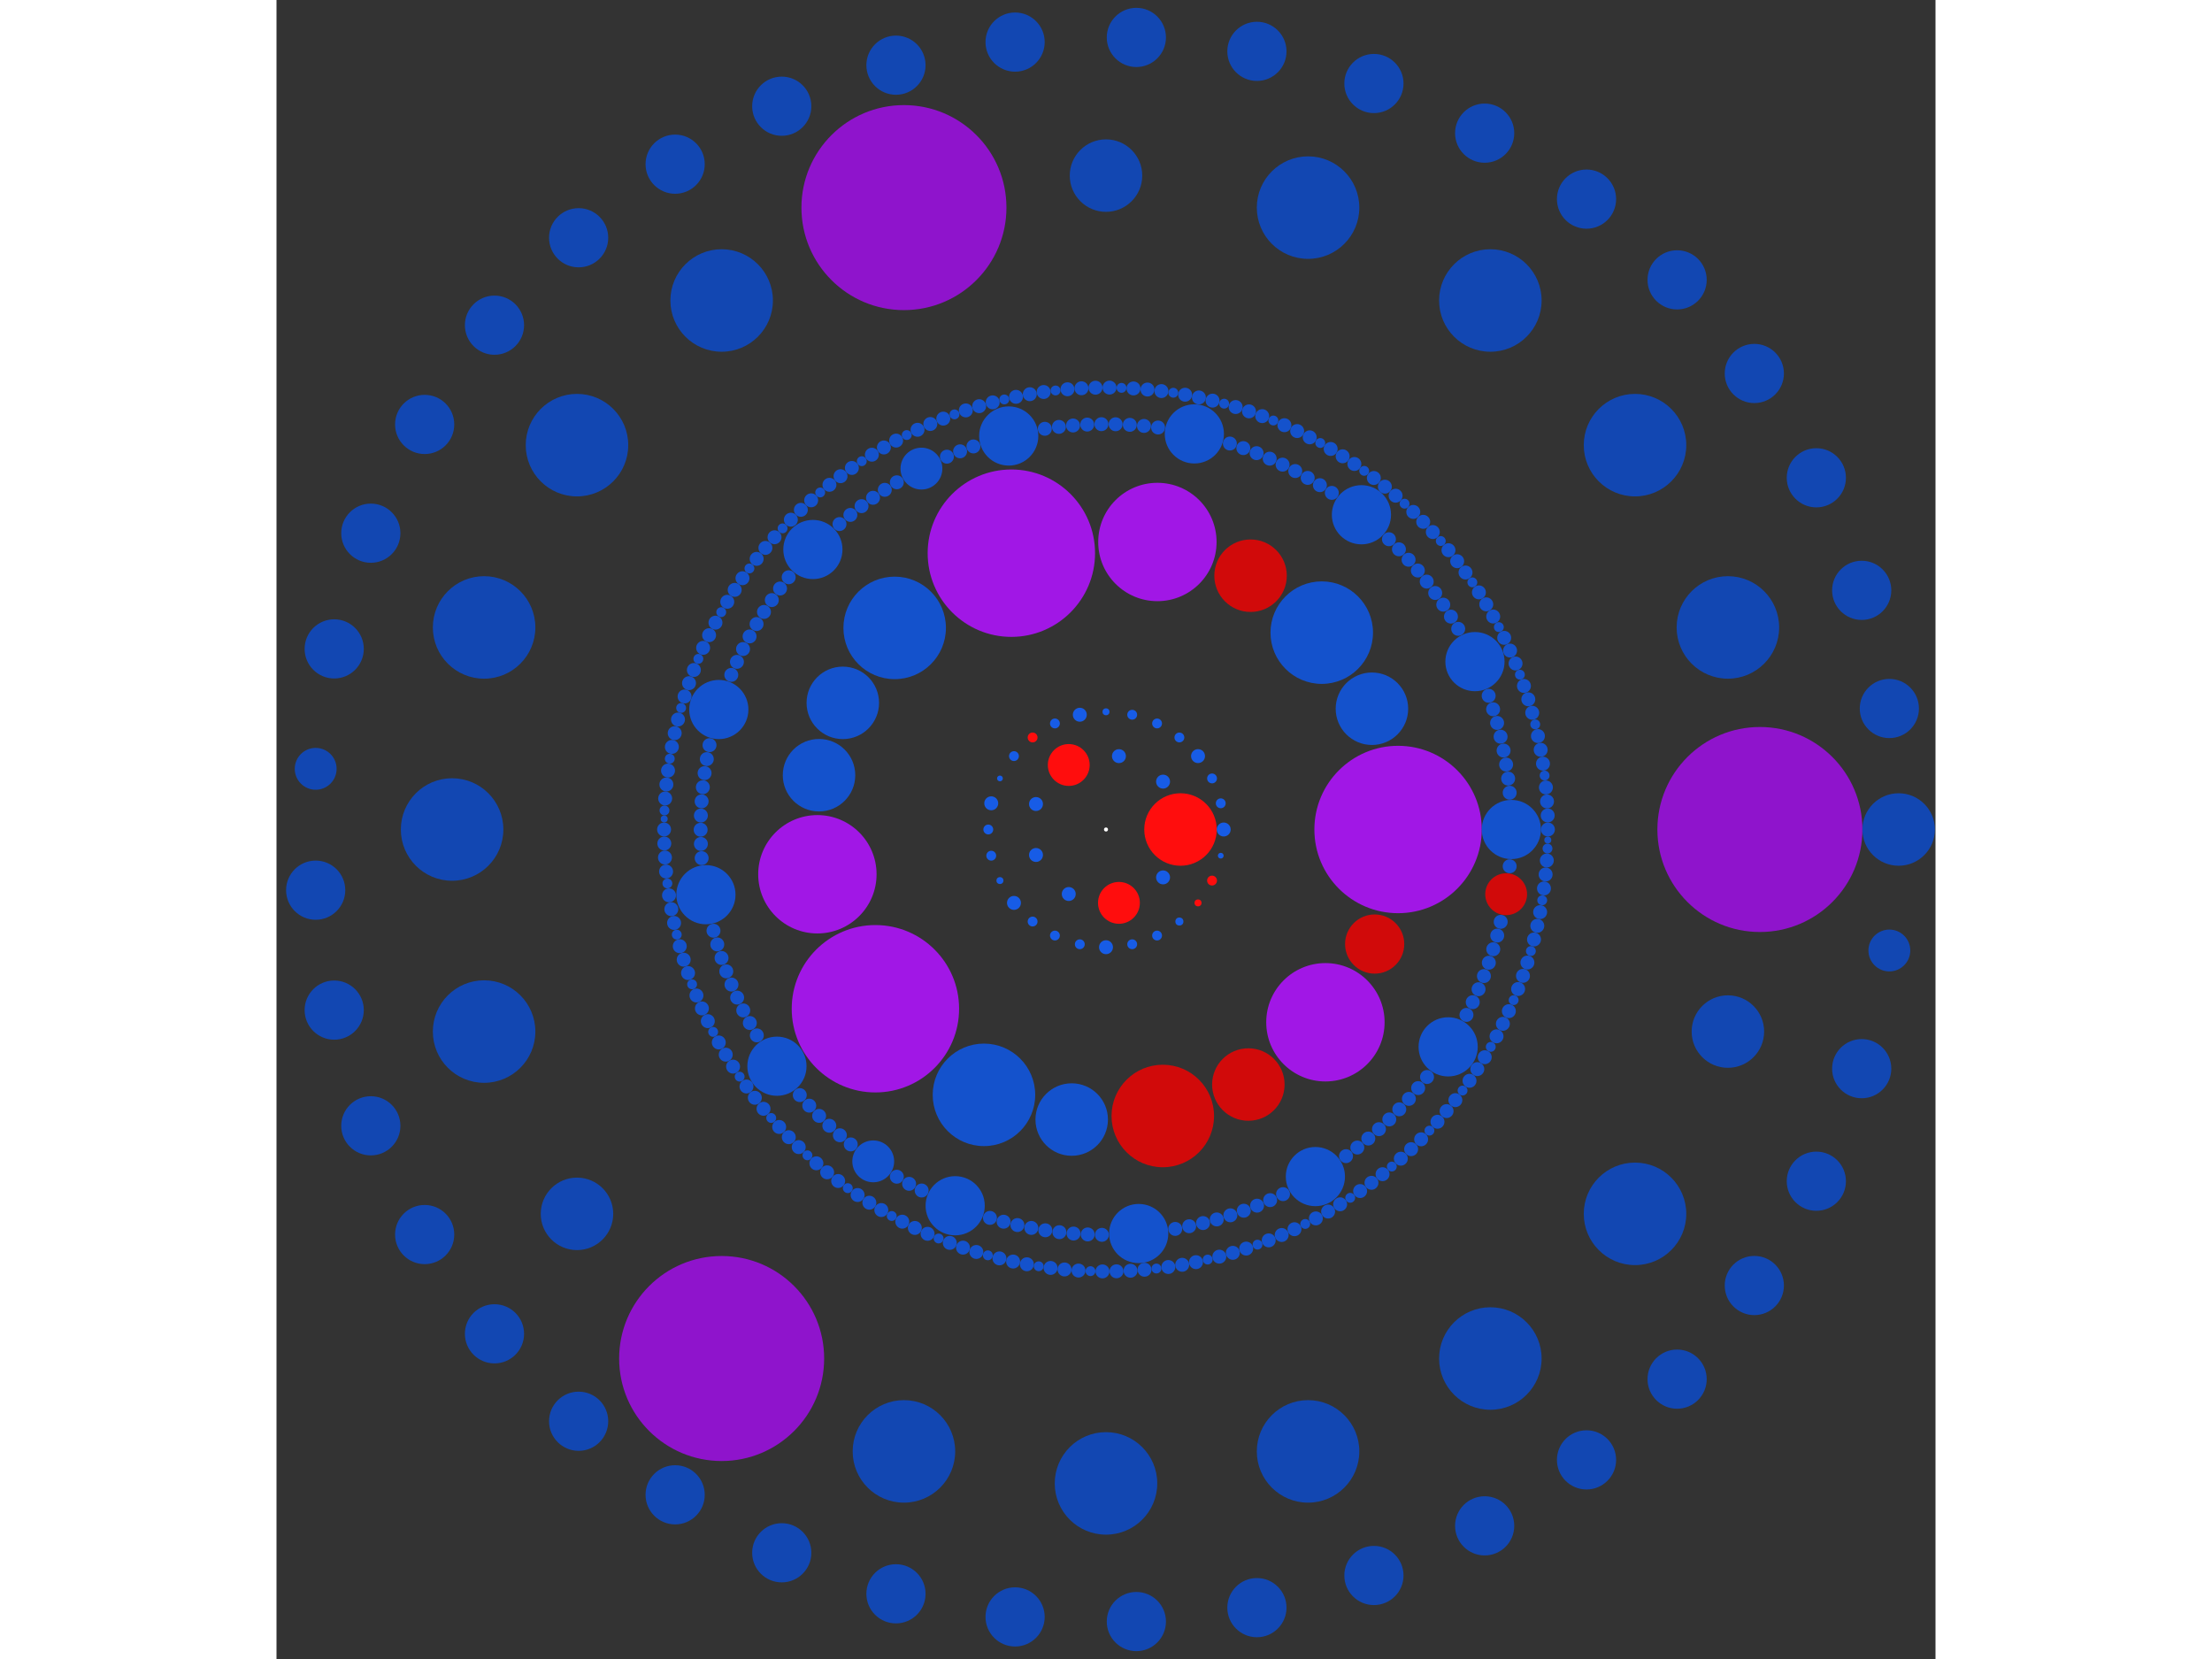 <svg xmlns="http://www.w3.org/2000/svg" viewBox="-412 -412 824 824" width="200" height="150">
<rect x="-412" y="-412" width="824" height="824" fill="#333333" stroke="none"/>
<circle cx="0" cy="0" r="1" fill="rgb(255,255,255)" />
<circle cx="37" cy="0" r="18" fill="rgb(255,13,13)" />
<circle cx="28.344" cy="23.783" r="3.464" fill="rgb(23,92,230)" />
<circle cx="6.425" cy="36.438" r="10.392" fill="rgb(255,13,13)" />
<circle cx="-18.5" cy="32.043" r="3.464" fill="rgb(23,92,230)" />
<circle cx="-34.769" cy="12.655" r="3.464" fill="rgb(23,92,230)" />
<circle cx="-34.769" cy="-12.655" r="3.464" fill="rgb(23,92,230)" />
<circle cx="-18.5" cy="-32.043" r="10.392" fill="rgb(255,13,13)" />
<circle cx="6.425" cy="-36.438" r="3.464" fill="rgb(23,92,230)" />
<circle cx="28.344" cy="-23.783" r="3.464" fill="rgb(23,92,230)" />
<circle cx="58.464" cy="0" r="3.464" fill="rgb(23,92,230)" />
<circle cx="56.998" cy="13.009" r="1.414" fill="rgb(23,92,230)" />
<circle cx="52.674" cy="25.367" r="2.449" fill="rgb(255,13,13)" />
<circle cx="45.709" cy="36.452" r="1.732" fill="rgb(255,13,13)" />
<circle cx="36.452" cy="45.709" r="2" fill="rgb(23,92,230)" />
<circle cx="25.367" cy="52.674" r="2.449" fill="rgb(23,92,230)" />
<circle cx="13.009" cy="56.998" r="2.449" fill="rgb(23,92,230)" />
<circle cx="3.57989374540020e-15" cy="58.464" r="3.464" fill="rgb(23,92,230)" />
<circle cx="-13.009" cy="56.998" r="2.449" fill="rgb(23,92,230)" />
<circle cx="-25.367" cy="52.674" r="2.449" fill="rgb(23,92,230)" />
<circle cx="-36.452" cy="45.709" r="2.449" fill="rgb(23,92,230)" />
<circle cx="-45.709" cy="36.452" r="3.464" fill="rgb(23,92,230)" />
<circle cx="-52.674" cy="25.367" r="1.732" fill="rgb(23,92,230)" />
<circle cx="-56.998" cy="13.009" r="2.449" fill="rgb(23,92,230)" />
<circle cx="-58.464" cy="7.15978749080041e-15" r="2.449" fill="rgb(23,92,230)" />
<circle cx="-56.998" cy="-13.009" r="3.464" fill="rgb(23,92,230)" />
<circle cx="-52.674" cy="-25.367" r="1.414" fill="rgb(23,92,230)" />
<circle cx="-45.709" cy="-36.452" r="2.449" fill="rgb(23,92,230)" />
<circle cx="-36.452" cy="-45.709" r="2.449" fill="rgb(255,13,13)" />
<circle cx="-25.367" cy="-52.674" r="2.449" fill="rgb(23,92,230)" />
<circle cx="-13.009" cy="-56.998" r="3.464" fill="rgb(23,92,230)" />
<circle cx="-1.07396812362006e-14" cy="-58.464" r="1.732" fill="rgb(23,92,230)" />
<circle cx="13.009" cy="-56.998" r="2.449" fill="rgb(23,92,230)" />
<circle cx="25.367" cy="-52.674" r="2.449" fill="rgb(23,92,230)" />
<circle cx="36.452" cy="-45.709" r="2.449" fill="rgb(23,92,230)" />
<circle cx="45.709" cy="-36.452" r="3.464" fill="rgb(23,92,230)" />
<circle cx="52.674" cy="-25.367" r="2.449" fill="rgb(23,92,230)" />
<circle cx="56.998" cy="-13.009" r="2.449" fill="rgb(23,92,230)" />
<circle cx="145.067" cy="0" r="41.569" fill="rgb(161,23,230)" />
<circle cx="133.443" cy="56.897" r="14.697" fill="rgb(209,10,10)" />
<circle cx="108.981" cy="95.747" r="29.394" fill="rgb(161,23,230)" />
<circle cx="70.702" cy="126.671" r="18" fill="rgb(209,10,10)" />
<circle cx="28.208" cy="142.298" r="25.456" fill="rgb(209,10,10)" />
<circle cx="-17.034" cy="144.063" r="18" fill="rgb(20,82,204)" />
<circle cx="-60.616" cy="131.795" r="25.456" fill="rgb(20,82,204)" />
<circle cx="-114.532" cy="89.032" r="41.569" fill="rgb(161,23,230)" />
<circle cx="-143.352" cy="22.237" r="29.394" fill="rgb(161,23,230)" />
<circle cx="-142.538" cy="-26.966" r="18" fill="rgb(20,82,204)" />
<circle cx="-130.721" cy="-62.899" r="18" fill="rgb(20,82,204)" />
<circle cx="-104.964" cy="-100.135" r="25.456" fill="rgb(20,82,204)" />
<circle cx="-47.008" cy="-137.239" r="41.569" fill="rgb(161,23,230)" />
<circle cx="25.526" cy="-142.803" r="29.394" fill="rgb(161,23,230)" />
<circle cx="71.798" cy="-126.053" r="18" fill="rgb(209,10,10)" />
<circle cx="107.161" cy="-97.78" r="25.456" fill="rgb(20,82,204)" />
<circle cx="132.085" cy="-59.982" r="18" fill="rgb(20,82,204)" />
<circle cx="201.333" cy="0" r="14.697" fill="rgb(20,82,204)" />
<circle cx="200.502" cy="18.268" r="3.464" fill="rgb(20,82,204)" />
<circle cx="198.751" cy="32.141" r="10.392" fill="rgb(209,10,10)" />
<circle cx="196.041" cy="45.858" r="3.464" fill="rgb(20,82,204)" />
<circle cx="194.314" cy="52.698" r="3.464" fill="rgb(20,82,204)" />
<circle cx="192.348" cy="59.473" r="3.464" fill="rgb(20,82,204)" />
<circle cx="190.147" cy="66.175" r="3.464" fill="rgb(20,82,204)" />
<circle cx="187.712" cy="72.795" r="3.464" fill="rgb(20,82,204)" />
<circle cx="185.046" cy="79.327" r="3.464" fill="rgb(20,82,204)" />
<circle cx="182.154" cy="85.761" r="3.464" fill="rgb(20,82,204)" />
<circle cx="179.037" cy="92.09" r="3.464" fill="rgb(20,82,204)" />
<circle cx="169.943" cy="107.955" r="14.697" fill="rgb(20,82,204)" />
<circle cx="159.447" cy="122.93" r="3.464" fill="rgb(20,82,204)" />
<circle cx="155.042" cy="128.44" r="3.464" fill="rgb(20,82,204)" />
<circle cx="150.447" cy="133.793" r="3.464" fill="rgb(20,82,204)" />
<circle cx="145.668" cy="138.981" r="3.464" fill="rgb(20,82,204)" />
<circle cx="140.709" cy="143.999" r="3.464" fill="rgb(20,82,204)" />
<circle cx="135.578" cy="148.84" r="3.464" fill="rgb(20,82,204)" />
<circle cx="130.281" cy="153.499" r="3.464" fill="rgb(20,82,204)" />
<circle cx="124.823" cy="157.968" r="3.464" fill="rgb(20,82,204)" />
<circle cx="119.213" cy="162.244" r="3.464" fill="rgb(20,82,204)" />
<circle cx="103.999" cy="172.392" r="14.697" fill="rgb(20,82,204)" />
<circle cx="87.928" cy="181.117" r="3.464" fill="rgb(20,82,204)" />
<circle cx="81.529" cy="184.087" r="3.464" fill="rgb(20,82,204)" />
<circle cx="75.03" cy="186.83" r="3.464" fill="rgb(20,82,204)" />
<circle cx="68.439" cy="189.344" r="3.464" fill="rgb(20,82,204)" />
<circle cx="61.763" cy="191.625" r="3.464" fill="rgb(20,82,204)" />
<circle cx="55.012" cy="193.671" r="3.464" fill="rgb(20,82,204)" />
<circle cx="48.194" cy="195.48" r="3.464" fill="rgb(20,82,204)" />
<circle cx="41.316" cy="197.048" r="3.464" fill="rgb(20,82,204)" />
<circle cx="34.387" cy="198.374" r="3.464" fill="rgb(20,82,204)" />
<circle cx="16.246" cy="200.676" r="14.697" fill="rgb(20,82,204)" />
<circle cx="-2.03" cy="201.323" r="3.464" fill="rgb(20,82,204)" />
<circle cx="-9.082" cy="201.128" r="3.464" fill="rgb(20,82,204)" />
<circle cx="-16.122" cy="200.686" r="3.464" fill="rgb(20,82,204)" />
<circle cx="-23.143" cy="199.998" r="3.464" fill="rgb(20,82,204)" />
<circle cx="-30.135" cy="199.065" r="3.464" fill="rgb(20,82,204)" />
<circle cx="-37.09" cy="197.887" r="3.464" fill="rgb(20,82,204)" />
<circle cx="-44" cy="196.466" r="3.464" fill="rgb(20,82,204)" />
<circle cx="-50.856" cy="194.804" r="3.464" fill="rgb(20,82,204)" />
<circle cx="-57.649" cy="192.903" r="3.464" fill="rgb(20,82,204)" />
<circle cx="-74.915" cy="186.876" r="14.697" fill="rgb(20,82,204)" />
<circle cx="-91.562" cy="179.308" r="3.464" fill="rgb(20,82,204)" />
<circle cx="-97.788" cy="175.99" r="3.464" fill="rgb(20,82,204)" />
<circle cx="-103.893" cy="172.456" r="3.464" fill="rgb(20,82,204)" />
<circle cx="-115.612" cy="164.829" r="10.392" fill="rgb(20,82,204)" />
<circle cx="-126.774" cy="156.407" r="3.464" fill="rgb(20,82,204)" />
<circle cx="-132.176" cy="151.87" r="3.464" fill="rgb(20,82,204)" />
<circle cx="-137.415" cy="147.146" r="3.464" fill="rgb(20,82,204)" />
<circle cx="-142.485" cy="142.242" r="3.464" fill="rgb(20,82,204)" />
<circle cx="-147.381" cy="137.163" r="3.464" fill="rgb(20,82,204)" />
<circle cx="-152.096" cy="131.916" r="3.464" fill="rgb(20,82,204)" />
<circle cx="-163.438" cy="117.571" r="14.697" fill="rgb(20,82,204)" />
<circle cx="-173.432" cy="102.256" r="3.464" fill="rgb(20,82,204)" />
<circle cx="-176.908" cy="96.117" r="3.464" fill="rgb(20,82,204)" />
<circle cx="-180.166" cy="89.861" r="3.464" fill="rgb(20,82,204)" />
<circle cx="-183.204" cy="83.494" r="3.464" fill="rgb(20,82,204)" />
<circle cx="-186.016" cy="77.025" r="3.464" fill="rgb(20,82,204)" />
<circle cx="-188.601" cy="70.461" r="3.464" fill="rgb(20,82,204)" />
<circle cx="-190.953" cy="63.81" r="3.464" fill="rgb(20,82,204)" />
<circle cx="-193.072" cy="57.081" r="3.464" fill="rgb(20,82,204)" />
<circle cx="-194.953" cy="50.282" r="3.464" fill="rgb(20,82,204)" />
<circle cx="-198.711" cy="32.386" r="14.697" fill="rgb(20,82,204)" />
<circle cx="-200.83" cy="14.222" r="3.464" fill="rgb(20,82,204)" />
<circle cx="-201.205" cy="7.177" r="3.464" fill="rgb(20,82,204)" />
<circle cx="-201.333" cy="0.124" r="3.464" fill="rgb(20,82,204)" />
<circle cx="-201.214" cy="-6.929" r="3.464" fill="rgb(20,82,204)" />
<circle cx="-200.847" cy="-13.974" r="3.464" fill="rgb(20,82,204)" />
<circle cx="-200.234" cy="-21.002" r="3.464" fill="rgb(20,82,204)" />
<circle cx="-199.376" cy="-28.004" r="3.464" fill="rgb(20,82,204)" />
<circle cx="-198.272" cy="-34.971" r="3.464" fill="rgb(20,82,204)" />
<circle cx="-196.925" cy="-41.896" r="3.464" fill="rgb(20,82,204)" />
<circle cx="-192.312" cy="-59.591" r="14.697" fill="rgb(20,82,204)" />
<circle cx="-186.111" cy="-76.795" r="3.464" fill="rgb(20,82,204)" />
<circle cx="-183.307" cy="-83.268" r="3.464" fill="rgb(20,82,204)" />
<circle cx="-180.277" cy="-89.639" r="3.464" fill="rgb(20,82,204)" />
<circle cx="-177.026" cy="-95.899" r="3.464" fill="rgb(20,82,204)" />
<circle cx="-173.558" cy="-102.042" r="3.464" fill="rgb(20,82,204)" />
<circle cx="-169.876" cy="-108.06" r="3.464" fill="rgb(20,82,204)" />
<circle cx="-165.986" cy="-113.945" r="3.464" fill="rgb(20,82,204)" />
<circle cx="-161.893" cy="-119.69" r="3.464" fill="rgb(20,82,204)" />
<circle cx="-157.6" cy="-125.288" r="3.464" fill="rgb(20,82,204)" />
<circle cx="-145.582" cy="-139.071" r="14.697" fill="rgb(20,82,204)" />
<circle cx="-132.363" cy="-151.707" r="3.464" fill="rgb(20,82,204)" />
<circle cx="-126.967" cy="-156.251" r="3.464" fill="rgb(20,82,204)" />
<circle cx="-121.415" cy="-160.603" r="3.464" fill="rgb(20,82,204)" />
<circle cx="-115.714" cy="-164.758" r="3.464" fill="rgb(20,82,204)" />
<circle cx="-109.871" cy="-168.711" r="3.464" fill="rgb(20,82,204)" />
<circle cx="-103.893" cy="-172.456" r="3.464" fill="rgb(20,82,204)" />
<circle cx="-91.673" cy="-179.251" r="10.392" fill="rgb(20,82,204)" />
<circle cx="-79.01" cy="-185.182" r="3.464" fill="rgb(20,82,204)" />
<circle cx="-72.474" cy="-187.836" r="3.464" fill="rgb(20,82,204)" />
<circle cx="-65.849" cy="-190.26" r="3.464" fill="rgb(20,82,204)" />
<circle cx="-48.314" cy="-195.45" r="14.697" fill="rgb(20,82,204)" />
<circle cx="-30.381" cy="-199.027" r="3.464" fill="rgb(20,82,204)" />
<circle cx="-23.389" cy="-199.97" r="3.464" fill="rgb(20,82,204)" />
<circle cx="-16.369" cy="-200.666" r="3.464" fill="rgb(20,82,204)" />
<circle cx="-9.33" cy="-201.117" r="3.464" fill="rgb(20,82,204)" />
<circle cx="-2.278" cy="-201.32" r="3.464" fill="rgb(20,82,204)" />
<circle cx="4.776" cy="-201.276" r="3.464" fill="rgb(20,82,204)" />
<circle cx="11.824" cy="-200.985" r="3.464" fill="rgb(20,82,204)" />
<circle cx="18.858" cy="-200.448" r="3.464" fill="rgb(20,82,204)" />
<circle cx="25.869" cy="-199.664" r="3.464" fill="rgb(20,82,204)" />
<circle cx="43.879" cy="-196.493" r="14.697" fill="rgb(20,82,204)" />
<circle cx="61.527" cy="-191.701" r="3.464" fill="rgb(20,82,204)" />
<circle cx="68.205" cy="-189.428" r="3.464" fill="rgb(20,82,204)" />
<circle cx="74.8" cy="-186.922" r="3.464" fill="rgb(20,82,204)" />
<circle cx="81.302" cy="-184.187" r="3.464" fill="rgb(20,82,204)" />
<circle cx="87.705" cy="-181.226" r="3.464" fill="rgb(20,82,204)" />
<circle cx="94" cy="-178.042" r="3.464" fill="rgb(20,82,204)" />
<circle cx="100.179" cy="-174.64" r="3.464" fill="rgb(20,82,204)" />
<circle cx="106.236" cy="-171.023" r="3.464" fill="rgb(20,82,204)" />
<circle cx="112.162" cy="-167.196" r="3.464" fill="rgb(20,82,204)" />
<circle cx="126.87" cy="-156.329" r="14.697" fill="rgb(20,82,204)" />
<circle cx="140.532" cy="-144.173" r="3.464" fill="rgb(20,82,204)" />
<circle cx="145.496" cy="-139.161" r="3.464" fill="rgb(20,82,204)" />
<circle cx="150.282" cy="-133.978" r="3.464" fill="rgb(20,82,204)" />
<circle cx="154.884" cy="-128.631" r="3.464" fill="rgb(20,82,204)" />
<circle cx="159.295" cy="-123.126" r="3.464" fill="rgb(20,82,204)" />
<circle cx="163.511" cy="-117.47" r="3.464" fill="rgb(20,82,204)" />
<circle cx="167.525" cy="-111.67" r="3.464" fill="rgb(20,82,204)" />
<circle cx="171.335" cy="-105.732" r="3.464" fill="rgb(20,82,204)" />
<circle cx="174.934" cy="-99.665" r="3.464" fill="rgb(20,82,204)" />
<circle cx="183.255" cy="-83.381" r="14.697" fill="rgb(20,82,204)" />
<circle cx="190.065" cy="-66.409" r="3.464" fill="rgb(20,82,204)" />
<circle cx="192.275" cy="-59.71" r="3.464" fill="rgb(20,82,204)" />
<circle cx="194.249" cy="-52.937" r="3.464" fill="rgb(20,82,204)" />
<circle cx="195.984" cy="-46.1" r="3.464" fill="rgb(20,82,204)" />
<circle cx="197.479" cy="-39.205" r="3.464" fill="rgb(20,82,204)" />
<circle cx="198.731" cy="-32.263" r="3.464" fill="rgb(20,82,204)" />
<circle cx="199.739" cy="-25.281" r="3.464" fill="rgb(20,82,204)" />
<circle cx="200.502" cy="-18.268" r="3.464" fill="rgb(20,82,204)" />
<circle cx="219.494" cy="0" r="3.464" fill="rgb(20,82,204)" />
<circle cx="219.431" cy="5.237" r="1.732" fill="rgb(20,82,204)" />
<circle cx="219.29" cy="9.458" r="2.449" fill="rgb(20,82,204)" />
<circle cx="218.953" cy="15.404" r="3.464" fill="rgb(20,82,204)" />
<circle cx="218.353" cy="22.347" r="3.464" fill="rgb(20,82,204)" />
<circle cx="217.534" cy="29.269" r="3.464" fill="rgb(20,82,204)" />
<circle cx="216.66" cy="35.159" r="2.449" fill="rgb(20,82,204)" />
<circle cx="215.626" cy="41.024" r="3.464" fill="rgb(20,82,204)" />
<circle cx="214.215" cy="47.849" r="3.464" fill="rgb(20,82,204)" />
<circle cx="212.588" cy="54.627" r="3.464" fill="rgb(20,82,204)" />
<circle cx="211.027" cy="60.374" r="2.449" fill="rgb(20,82,204)" />
<circle cx="209.312" cy="66.076" r="3.464" fill="rgb(20,82,204)" />
<circle cx="207.108" cy="72.688" r="3.464" fill="rgb(20,82,204)" />
<circle cx="204.696" cy="79.227" r="3.464" fill="rgb(20,82,204)" />
<circle cx="202.472" cy="84.751" r="2.449" fill="rgb(20,82,204)" />
<circle cx="200.098" cy="90.213" r="3.464" fill="rgb(20,82,204)" />
<circle cx="197.133" cy="96.52" r="3.464" fill="rgb(20,82,204)" />
<circle cx="193.969" cy="102.731" r="3.464" fill="rgb(20,82,204)" />
<circle cx="191.111" cy="107.955" r="2.449" fill="rgb(20,82,204)" />
<circle cx="188.112" cy="113.1" r="3.464" fill="rgb(20,82,204)" />
<circle cx="184.426" cy="119.015" r="3.464" fill="rgb(20,82,204)" />
<circle cx="180.554" cy="124.811" r="3.464" fill="rgb(20,82,204)" />
<circle cx="177.102" cy="129.663" r="2.449" fill="rgb(20,82,204)" />
<circle cx="173.519" cy="134.42" r="3.464" fill="rgb(20,82,204)" />
<circle cx="169.164" cy="139.861" r="3.464" fill="rgb(20,82,204)" />
<circle cx="164.638" cy="145.161" r="3.464" fill="rgb(20,82,204)" />
<circle cx="160.639" cy="149.574" r="2.449" fill="rgb(20,82,204)" />
<circle cx="156.523" cy="153.877" r="3.464" fill="rgb(20,82,204)" />
<circle cx="151.558" cy="158.769" r="3.464" fill="rgb(20,82,204)" />
<circle cx="146.441" cy="163.501" r="3.464" fill="rgb(20,82,204)" />
<circle cx="141.951" cy="167.414" r="2.449" fill="rgb(20,82,204)" />
<circle cx="137.357" cy="171.203" r="3.464" fill="rgb(20,82,204)" />
<circle cx="131.853" cy="175.478" r="3.464" fill="rgb(20,82,204)" />
<circle cx="126.215" cy="179.576" r="3.464" fill="rgb(20,82,204)" />
<circle cx="121.297" cy="182.933" r="2.449" fill="rgb(20,82,204)" />
<circle cx="116.289" cy="186.157" r="3.464" fill="rgb(20,82,204)" />
<circle cx="110.32" cy="189.755" r="3.464" fill="rgb(20,82,204)" />
<circle cx="104.24" cy="193.162" r="3.464" fill="rgb(20,82,204)" />
<circle cx="98.962" cy="195.919" r="2.449" fill="rgb(20,82,204)" />
<circle cx="93.61" cy="198.531" r="3.464" fill="rgb(20,82,204)" />
<circle cx="87.26" cy="201.403" r="3.464" fill="rgb(20,82,204)" />
<circle cx="80.821" cy="204.072" r="3.464" fill="rgb(20,82,204)" />
<circle cx="75.255" cy="206.19" r="2.449" fill="rgb(20,82,204)" />
<circle cx="69.634" cy="208.155" r="3.464" fill="rgb(20,82,204)" />
<circle cx="62.99" cy="210.261" r="3.464" fill="rgb(20,82,204)" />
<circle cx="56.283" cy="212.155" r="3.464" fill="rgb(20,82,204)" />
<circle cx="50.506" cy="213.604" r="2.449" fill="rgb(20,82,204)" />
<circle cx="44.693" cy="214.896" r="3.464" fill="rgb(20,82,204)" />
<circle cx="37.848" cy="216.206" r="3.464" fill="rgb(20,82,204)" />
<circle cx="30.964" cy="217.299" r="3.464" fill="rgb(20,82,204)" />
<circle cx="25.058" cy="218.059" r="2.449" fill="rgb(20,82,204)" />
<circle cx="19.133" cy="218.658" r="3.464" fill="rgb(20,82,204)" />
<circle cx="12.181" cy="219.156" r="3.464" fill="rgb(20,82,204)" />
<circle cx="5.217" cy="219.432" r="3.464" fill="rgb(20,82,204)" />
<circle cx="-1.753" cy="219.487" r="3.464" fill="rgb(20,82,204)" />
<circle cx="-7.707" cy="219.359" r="2.449" fill="rgb(20,82,204)" />
<circle cx="-13.655" cy="219.069" r="3.464" fill="rgb(20,82,204)" />
<circle cx="-20.603" cy="218.525" r="3.464" fill="rgb(20,82,204)" />
<circle cx="-27.531" cy="217.76" r="3.464" fill="rgb(20,82,204)" />
<circle cx="-33.428" cy="216.933" r="2.449" fill="rgb(20,82,204)" />
<circle cx="-39.301" cy="215.947" r="3.464" fill="rgb(20,82,204)" />
<circle cx="-46.137" cy="214.59" r="3.464" fill="rgb(20,82,204)" />
<circle cx="-52.927" cy="213.017" r="3.464" fill="rgb(20,82,204)" />
<circle cx="-58.686" cy="211.503" r="2.449" fill="rgb(20,82,204)" />
<circle cx="-64.403" cy="209.833" r="3.464" fill="rgb(20,82,204)" />
<circle cx="-71.032" cy="207.682" r="3.464" fill="rgb(20,82,204)" />
<circle cx="-77.59" cy="205.322" r="3.464" fill="rgb(20,82,204)" />
<circle cx="-83.132" cy="203.142" r="2.449" fill="rgb(20,82,204)" />
<circle cx="-88.612" cy="200.812" r="3.464" fill="rgb(20,82,204)" />
<circle cx="-94.943" cy="197.897" r="3.464" fill="rgb(20,82,204)" />
<circle cx="-101.178" cy="194.783" r="3.464" fill="rgb(20,82,204)" />
<circle cx="-106.425" cy="191.967" r="2.449" fill="rgb(20,82,204)" />
<circle cx="-111.594" cy="189.009" r="3.464" fill="rgb(20,82,204)" />
<circle cx="-117.539" cy="185.37" r="3.464" fill="rgb(20,82,204)" />
<circle cx="-123.365" cy="181.545" r="3.464" fill="rgb(20,82,204)" />
<circle cx="-128.245" cy="178.132" r="2.449" fill="rgb(20,82,204)" />
<circle cx="-133.03" cy="174.587" r="3.464" fill="rgb(20,82,204)" />
<circle cx="-138.506" cy="170.275" r="3.464" fill="rgb(20,82,204)" />
<circle cx="-143.842" cy="165.792" r="3.464" fill="rgb(20,82,204)" />
<circle cx="-148.287" cy="161.829" r="2.449" fill="rgb(20,82,204)" />
<circle cx="-152.622" cy="157.746" r="3.464" fill="rgb(20,82,204)" />
<circle cx="-157.554" cy="152.821" r="3.464" fill="rgb(20,82,204)" />
<circle cx="-162.326" cy="147.742" r="3.464" fill="rgb(20,82,204)" />
<circle cx="-166.275" cy="143.284" r="2.449" fill="rgb(20,82,204)" />
<circle cx="-170.101" cy="138.72" r="3.464" fill="rgb(20,82,204)" />
<circle cx="-174.419" cy="133.25" r="3.464" fill="rgb(20,82,204)" />
<circle cx="-178.562" cy="127.645" r="3.464" fill="rgb(20,82,204)" />
<circle cx="-181.959" cy="122.754" r="2.449" fill="rgb(20,82,204)" />
<circle cx="-185.222" cy="117.772" r="3.464" fill="rgb(20,82,204)" />
<circle cx="-188.868" cy="111.832" r="3.464" fill="rgb(20,82,204)" />
<circle cx="-192.323" cy="105.779" r="3.464" fill="rgb(20,82,204)" />
<circle cx="-195.122" cy="100.523" r="2.449" fill="rgb(20,82,204)" />
<circle cx="-197.777" cy="95.193" r="3.464" fill="rgb(20,82,204)" />
<circle cx="-200.7" cy="88.865" r="3.464" fill="rgb(20,82,204)" />
<circle cx="-203.42" cy="82.448" r="3.464" fill="rgb(20,82,204)" />
<circle cx="-205.582" cy="76.899" r="2.449" fill="rgb(20,82,204)" />
<circle cx="-207.593" cy="71.294" r="3.464" fill="rgb(20,82,204)" />
<circle cx="-209.752" cy="64.667" r="3.464" fill="rgb(20,82,204)" />
<circle cx="-211.699" cy="57.975" r="3.464" fill="rgb(20,82,204)" />
<circle cx="-213.194" cy="52.211" r="2.449" fill="rgb(20,82,204)" />
<circle cx="-214.532" cy="46.408" r="3.464" fill="rgb(20,82,204)" />
<circle cx="-215.897" cy="39.573" r="3.464" fill="rgb(20,82,204)" />
<circle cx="-217.045" cy="32.698" r="3.464" fill="rgb(20,82,204)" />
<circle cx="-217.852" cy="26.798" r="2.449" fill="rgb(20,82,204)" />
<circle cx="-218.499" cy="20.878" r="3.464" fill="rgb(20,82,204)" />
<circle cx="-219.051" cy="13.931" r="3.464" fill="rgb(20,82,204)" />
<circle cx="-219.383" cy="6.969" r="3.464" fill="rgb(20,82,204)" />
<circle cx="-219.494" cy="-4.45696266992472e-12" r="3.464" fill="rgb(20,82,204)" />
<circle cx="-219.431" cy="-5.237" r="1.732" fill="rgb(20,82,204)" />
<circle cx="-219.29" cy="-9.458" r="2.449" fill="rgb(20,82,204)" />
<circle cx="-218.953" cy="-15.404" r="3.464" fill="rgb(20,82,204)" />
<circle cx="-218.353" cy="-22.347" r="3.464" fill="rgb(20,82,204)" />
<circle cx="-217.534" cy="-29.269" r="3.464" fill="rgb(20,82,204)" />
<circle cx="-216.66" cy="-35.159" r="2.449" fill="rgb(20,82,204)" />
<circle cx="-215.626" cy="-41.024" r="3.464" fill="rgb(20,82,204)" />
<circle cx="-214.215" cy="-47.849" r="3.464" fill="rgb(20,82,204)" />
<circle cx="-212.588" cy="-54.627" r="3.464" fill="rgb(20,82,204)" />
<circle cx="-211.027" cy="-60.374" r="2.449" fill="rgb(20,82,204)" />
<circle cx="-209.312" cy="-66.076" r="3.464" fill="rgb(20,82,204)" />
<circle cx="-207.108" cy="-72.688" r="3.464" fill="rgb(20,82,204)" />
<circle cx="-204.696" cy="-79.227" r="3.464" fill="rgb(20,82,204)" />
<circle cx="-202.472" cy="-84.751" r="2.449" fill="rgb(20,82,204)" />
<circle cx="-200.098" cy="-90.213" r="3.464" fill="rgb(20,82,204)" />
<circle cx="-197.133" cy="-96.52" r="3.464" fill="rgb(20,82,204)" />
<circle cx="-193.969" cy="-102.731" r="3.464" fill="rgb(20,82,204)" />
<circle cx="-191.111" cy="-107.955" r="2.449" fill="rgb(20,82,204)" />
<circle cx="-188.112" cy="-113.1" r="3.464" fill="rgb(20,82,204)" />
<circle cx="-184.426" cy="-119.015" r="3.464" fill="rgb(20,82,204)" />
<circle cx="-180.554" cy="-124.811" r="3.464" fill="rgb(20,82,204)" />
<circle cx="-177.102" cy="-129.663" r="2.449" fill="rgb(20,82,204)" />
<circle cx="-173.519" cy="-134.42" r="3.464" fill="rgb(20,82,204)" />
<circle cx="-169.164" cy="-139.861" r="3.464" fill="rgb(20,82,204)" />
<circle cx="-164.638" cy="-145.161" r="3.464" fill="rgb(20,82,204)" />
<circle cx="-160.639" cy="-149.574" r="2.449" fill="rgb(20,82,204)" />
<circle cx="-156.523" cy="-153.877" r="3.464" fill="rgb(20,82,204)" />
<circle cx="-151.558" cy="-158.769" r="3.464" fill="rgb(20,82,204)" />
<circle cx="-146.441" cy="-163.501" r="3.464" fill="rgb(20,82,204)" />
<circle cx="-141.951" cy="-167.414" r="2.449" fill="rgb(20,82,204)" />
<circle cx="-137.357" cy="-171.203" r="3.464" fill="rgb(20,82,204)" />
<circle cx="-131.853" cy="-175.478" r="3.464" fill="rgb(20,82,204)" />
<circle cx="-126.215" cy="-179.576" r="3.464" fill="rgb(20,82,204)" />
<circle cx="-121.297" cy="-182.933" r="2.449" fill="rgb(20,82,204)" />
<circle cx="-116.289" cy="-186.157" r="3.464" fill="rgb(20,82,204)" />
<circle cx="-110.32" cy="-189.755" r="3.464" fill="rgb(20,82,204)" />
<circle cx="-104.24" cy="-193.162" r="3.464" fill="rgb(20,82,204)" />
<circle cx="-98.962" cy="-195.919" r="2.449" fill="rgb(20,82,204)" />
<circle cx="-93.61" cy="-198.531" r="3.464" fill="rgb(20,82,204)" />
<circle cx="-87.26" cy="-201.403" r="3.464" fill="rgb(20,82,204)" />
<circle cx="-80.821" cy="-204.072" r="3.464" fill="rgb(20,82,204)" />
<circle cx="-75.255" cy="-206.19" r="2.449" fill="rgb(20,82,204)" />
<circle cx="-69.634" cy="-208.155" r="3.464" fill="rgb(20,82,204)" />
<circle cx="-62.99" cy="-210.261" r="3.464" fill="rgb(20,82,204)" />
<circle cx="-56.283" cy="-212.155" r="3.464" fill="rgb(20,82,204)" />
<circle cx="-50.506" cy="-213.604" r="2.449" fill="rgb(20,82,204)" />
<circle cx="-44.693" cy="-214.896" r="3.464" fill="rgb(20,82,204)" />
<circle cx="-37.848" cy="-216.206" r="3.464" fill="rgb(20,82,204)" />
<circle cx="-30.964" cy="-217.299" r="3.464" fill="rgb(20,82,204)" />
<circle cx="-25.058" cy="-218.059" r="2.449" fill="rgb(20,82,204)" />
<circle cx="-19.133" cy="-218.658" r="3.464" fill="rgb(20,82,204)" />
<circle cx="-12.181" cy="-219.156" r="3.464" fill="rgb(20,82,204)" />
<circle cx="-5.217" cy="-219.432" r="3.464" fill="rgb(20,82,204)" />
<circle cx="1.753" cy="-219.487" r="3.464" fill="rgb(20,82,204)" />
<circle cx="7.707" cy="-219.359" r="2.449" fill="rgb(20,82,204)" />
<circle cx="13.655" cy="-219.069" r="3.464" fill="rgb(20,82,204)" />
<circle cx="20.603" cy="-218.525" r="3.464" fill="rgb(20,82,204)" />
<circle cx="27.531" cy="-217.76" r="3.464" fill="rgb(20,82,204)" />
<circle cx="33.428" cy="-216.933" r="2.449" fill="rgb(20,82,204)" />
<circle cx="39.301" cy="-215.947" r="3.464" fill="rgb(20,82,204)" />
<circle cx="46.137" cy="-214.59" r="3.464" fill="rgb(20,82,204)" />
<circle cx="52.927" cy="-213.017" r="3.464" fill="rgb(20,82,204)" />
<circle cx="58.686" cy="-211.503" r="2.449" fill="rgb(20,82,204)" />
<circle cx="64.403" cy="-209.833" r="3.464" fill="rgb(20,82,204)" />
<circle cx="71.032" cy="-207.682" r="3.464" fill="rgb(20,82,204)" />
<circle cx="77.59" cy="-205.322" r="3.464" fill="rgb(20,82,204)" />
<circle cx="83.132" cy="-203.142" r="2.449" fill="rgb(20,82,204)" />
<circle cx="88.612" cy="-200.812" r="3.464" fill="rgb(20,82,204)" />
<circle cx="94.943" cy="-197.897" r="3.464" fill="rgb(20,82,204)" />
<circle cx="101.178" cy="-194.783" r="3.464" fill="rgb(20,82,204)" />
<circle cx="106.425" cy="-191.967" r="2.449" fill="rgb(20,82,204)" />
<circle cx="111.594" cy="-189.009" r="3.464" fill="rgb(20,82,204)" />
<circle cx="117.539" cy="-185.37" r="3.464" fill="rgb(20,82,204)" />
<circle cx="123.365" cy="-181.545" r="3.464" fill="rgb(20,82,204)" />
<circle cx="128.245" cy="-178.132" r="2.449" fill="rgb(20,82,204)" />
<circle cx="133.03" cy="-174.587" r="3.464" fill="rgb(20,82,204)" />
<circle cx="138.506" cy="-170.275" r="3.464" fill="rgb(20,82,204)" />
<circle cx="143.842" cy="-165.792" r="3.464" fill="rgb(20,82,204)" />
<circle cx="148.287" cy="-161.829" r="2.449" fill="rgb(20,82,204)" />
<circle cx="152.622" cy="-157.746" r="3.464" fill="rgb(20,82,204)" />
<circle cx="157.554" cy="-152.821" r="3.464" fill="rgb(20,82,204)" />
<circle cx="162.326" cy="-147.742" r="3.464" fill="rgb(20,82,204)" />
<circle cx="166.275" cy="-143.284" r="2.449" fill="rgb(20,82,204)" />
<circle cx="170.101" cy="-138.72" r="3.464" fill="rgb(20,82,204)" />
<circle cx="174.419" cy="-133.25" r="3.464" fill="rgb(20,82,204)" />
<circle cx="178.562" cy="-127.645" r="3.464" fill="rgb(20,82,204)" />
<circle cx="181.959" cy="-122.754" r="2.449" fill="rgb(20,82,204)" />
<circle cx="185.222" cy="-117.772" r="3.464" fill="rgb(20,82,204)" />
<circle cx="188.868" cy="-111.832" r="3.464" fill="rgb(20,82,204)" />
<circle cx="192.323" cy="-105.779" r="3.464" fill="rgb(20,82,204)" />
<circle cx="195.122" cy="-100.523" r="2.449" fill="rgb(20,82,204)" />
<circle cx="197.777" cy="-95.193" r="3.464" fill="rgb(20,82,204)" />
<circle cx="200.7" cy="-88.865" r="3.464" fill="rgb(20,82,204)" />
<circle cx="203.42" cy="-82.448" r="3.464" fill="rgb(20,82,204)" />
<circle cx="205.582" cy="-76.899" r="2.449" fill="rgb(20,82,204)" />
<circle cx="207.593" cy="-71.294" r="3.464" fill="rgb(20,82,204)" />
<circle cx="209.752" cy="-64.667" r="3.464" fill="rgb(20,82,204)" />
<circle cx="211.699" cy="-57.975" r="3.464" fill="rgb(20,82,204)" />
<circle cx="213.194" cy="-52.211" r="2.449" fill="rgb(20,82,204)" />
<circle cx="214.532" cy="-46.408" r="3.464" fill="rgb(20,82,204)" />
<circle cx="215.897" cy="-39.573" r="3.464" fill="rgb(20,82,204)" />
<circle cx="217.045" cy="-32.698" r="3.464" fill="rgb(20,82,204)" />
<circle cx="217.852" cy="-26.798" r="2.449" fill="rgb(20,82,204)" />
<circle cx="218.499" cy="-20.878" r="3.464" fill="rgb(20,82,204)" />
<circle cx="219.051" cy="-13.931" r="3.464" fill="rgb(20,82,204)" />
<circle cx="219.383" cy="-6.969" r="3.464" fill="rgb(20,82,204)" />
<circle cx="324.781" cy="0" r="50.912" fill="rgb(143,20,204)" />
<circle cx="308.885" cy="100.363" r="18" fill="rgb(18,71,178)" />
<circle cx="262.754" cy="190.902" r="25.456" fill="rgb(18,71,178)" />
<circle cx="190.902" cy="262.754" r="25.456" fill="rgb(18,71,178)" />
<circle cx="100.363" cy="308.885" r="25.456" fill="rgb(18,71,178)" />
<circle cx="1.98871200761762e-14" cy="324.781" r="25.456" fill="rgb(18,71,178)" />
<circle cx="-100.363" cy="308.885" r="25.456" fill="rgb(18,71,178)" />
<circle cx="-190.902" cy="262.754" r="50.912" fill="rgb(143,20,204)" />
<circle cx="-262.754" cy="190.902" r="18" fill="rgb(18,71,178)" />
<circle cx="-308.885" cy="100.363" r="25.456" fill="rgb(18,71,178)" />
<circle cx="-324.781" cy="3.97742401523525e-14" r="25.456" fill="rgb(18,71,178)" />
<circle cx="-308.885" cy="-100.363" r="25.456" fill="rgb(18,71,178)" />
<circle cx="-262.754" cy="-190.902" r="25.456" fill="rgb(18,71,178)" />
<circle cx="-190.902" cy="-262.754" r="25.456" fill="rgb(18,71,178)" />
<circle cx="-100.363" cy="-308.885" r="50.912" fill="rgb(143,20,204)" />
<circle cx="-5.96613602285287e-14" cy="-324.781" r="18" fill="rgb(18,71,178)" />
<circle cx="100.363" cy="-308.885" r="25.456" fill="rgb(18,71,178)" />
<circle cx="190.902" cy="-262.754" r="25.456" fill="rgb(18,71,178)" />
<circle cx="262.754" cy="-190.902" r="25.456" fill="rgb(18,71,178)" />
<circle cx="308.885" cy="-100.363" r="25.456" fill="rgb(18,71,178)" />
<circle cx="393.693" cy="0" r="18" fill="rgb(18,71,178)" />
<circle cx="389.079" cy="60.097" r="10.392" fill="rgb(18,71,178)" />
<circle cx="375.345" cy="118.785" r="14.697" fill="rgb(18,71,178)" />
<circle cx="352.814" cy="174.689" r="14.697" fill="rgb(18,71,178)" />
<circle cx="322.013" cy="226.499" r="14.697" fill="rgb(18,71,178)" />
<circle cx="283.664" cy="273" r="14.697" fill="rgb(18,71,178)" />
<circle cx="238.667" cy="313.101" r="14.697" fill="rgb(18,71,178)" />
<circle cx="188.075" cy="345.864" r="14.697" fill="rgb(18,71,178)" />
<circle cx="133.075" cy="370.52" r="14.697" fill="rgb(18,71,178)" />
<circle cx="74.956" cy="386.492" r="14.697" fill="rgb(18,71,178)" />
<circle cx="15.08" cy="393.404" r="14.697" fill="rgb(18,71,178)" />
<circle cx="-45.15" cy="391.095" r="14.697" fill="rgb(18,71,178)" />
<circle cx="-104.321" cy="379.62" r="14.697" fill="rgb(18,71,178)" />
<circle cx="-161.047" cy="359.246" r="14.697" fill="rgb(18,71,178)" />
<circle cx="-213.999" cy="330.452" r="14.697" fill="rgb(18,71,178)" />
<circle cx="-261.934" cy="293.913" r="14.697" fill="rgb(18,71,178)" />
<circle cx="-303.73" cy="250.484" r="14.697" fill="rgb(18,71,178)" />
<circle cx="-338.407" cy="201.184" r="14.697" fill="rgb(18,71,178)" />
<circle cx="-365.151" cy="147.169" r="14.697" fill="rgb(18,71,178)" />
<circle cx="-383.337" cy="89.704" r="14.697" fill="rgb(18,71,178)" />
<circle cx="-392.538" cy="30.137" r="14.697" fill="rgb(18,71,178)" />
<circle cx="-392.538" cy="-30.137" r="10.392" fill="rgb(18,71,178)" />
<circle cx="-383.337" cy="-89.704" r="14.697" fill="rgb(18,71,178)" />
<circle cx="-365.151" cy="-147.169" r="14.697" fill="rgb(18,71,178)" />
<circle cx="-338.407" cy="-201.184" r="14.697" fill="rgb(18,71,178)" />
<circle cx="-303.73" cy="-250.484" r="14.697" fill="rgb(18,71,178)" />
<circle cx="-261.934" cy="-293.913" r="14.697" fill="rgb(18,71,178)" />
<circle cx="-213.999" cy="-330.452" r="14.697" fill="rgb(18,71,178)" />
<circle cx="-161.047" cy="-359.246" r="14.697" fill="rgb(18,71,178)" />
<circle cx="-104.321" cy="-379.62" r="14.697" fill="rgb(18,71,178)" />
<circle cx="-45.15" cy="-391.095" r="14.697" fill="rgb(18,71,178)" />
<circle cx="15.08" cy="-393.404" r="14.697" fill="rgb(18,71,178)" />
<circle cx="74.956" cy="-386.492" r="14.697" fill="rgb(18,71,178)" />
<circle cx="133.075" cy="-370.52" r="14.697" fill="rgb(18,71,178)" />
<circle cx="188.075" cy="-345.864" r="14.697" fill="rgb(18,71,178)" />
<circle cx="238.667" cy="-313.101" r="14.697" fill="rgb(18,71,178)" />
<circle cx="283.664" cy="-273" r="14.697" fill="rgb(18,71,178)" />
<circle cx="322.013" cy="-226.499" r="14.697" fill="rgb(18,71,178)" />
<circle cx="352.814" cy="-174.689" r="14.697" fill="rgb(18,71,178)" />
<circle cx="375.345" cy="-118.785" r="14.697" fill="rgb(18,71,178)" />
<circle cx="389.079" cy="-60.097" r="14.697" fill="rgb(18,71,178)" /></svg>